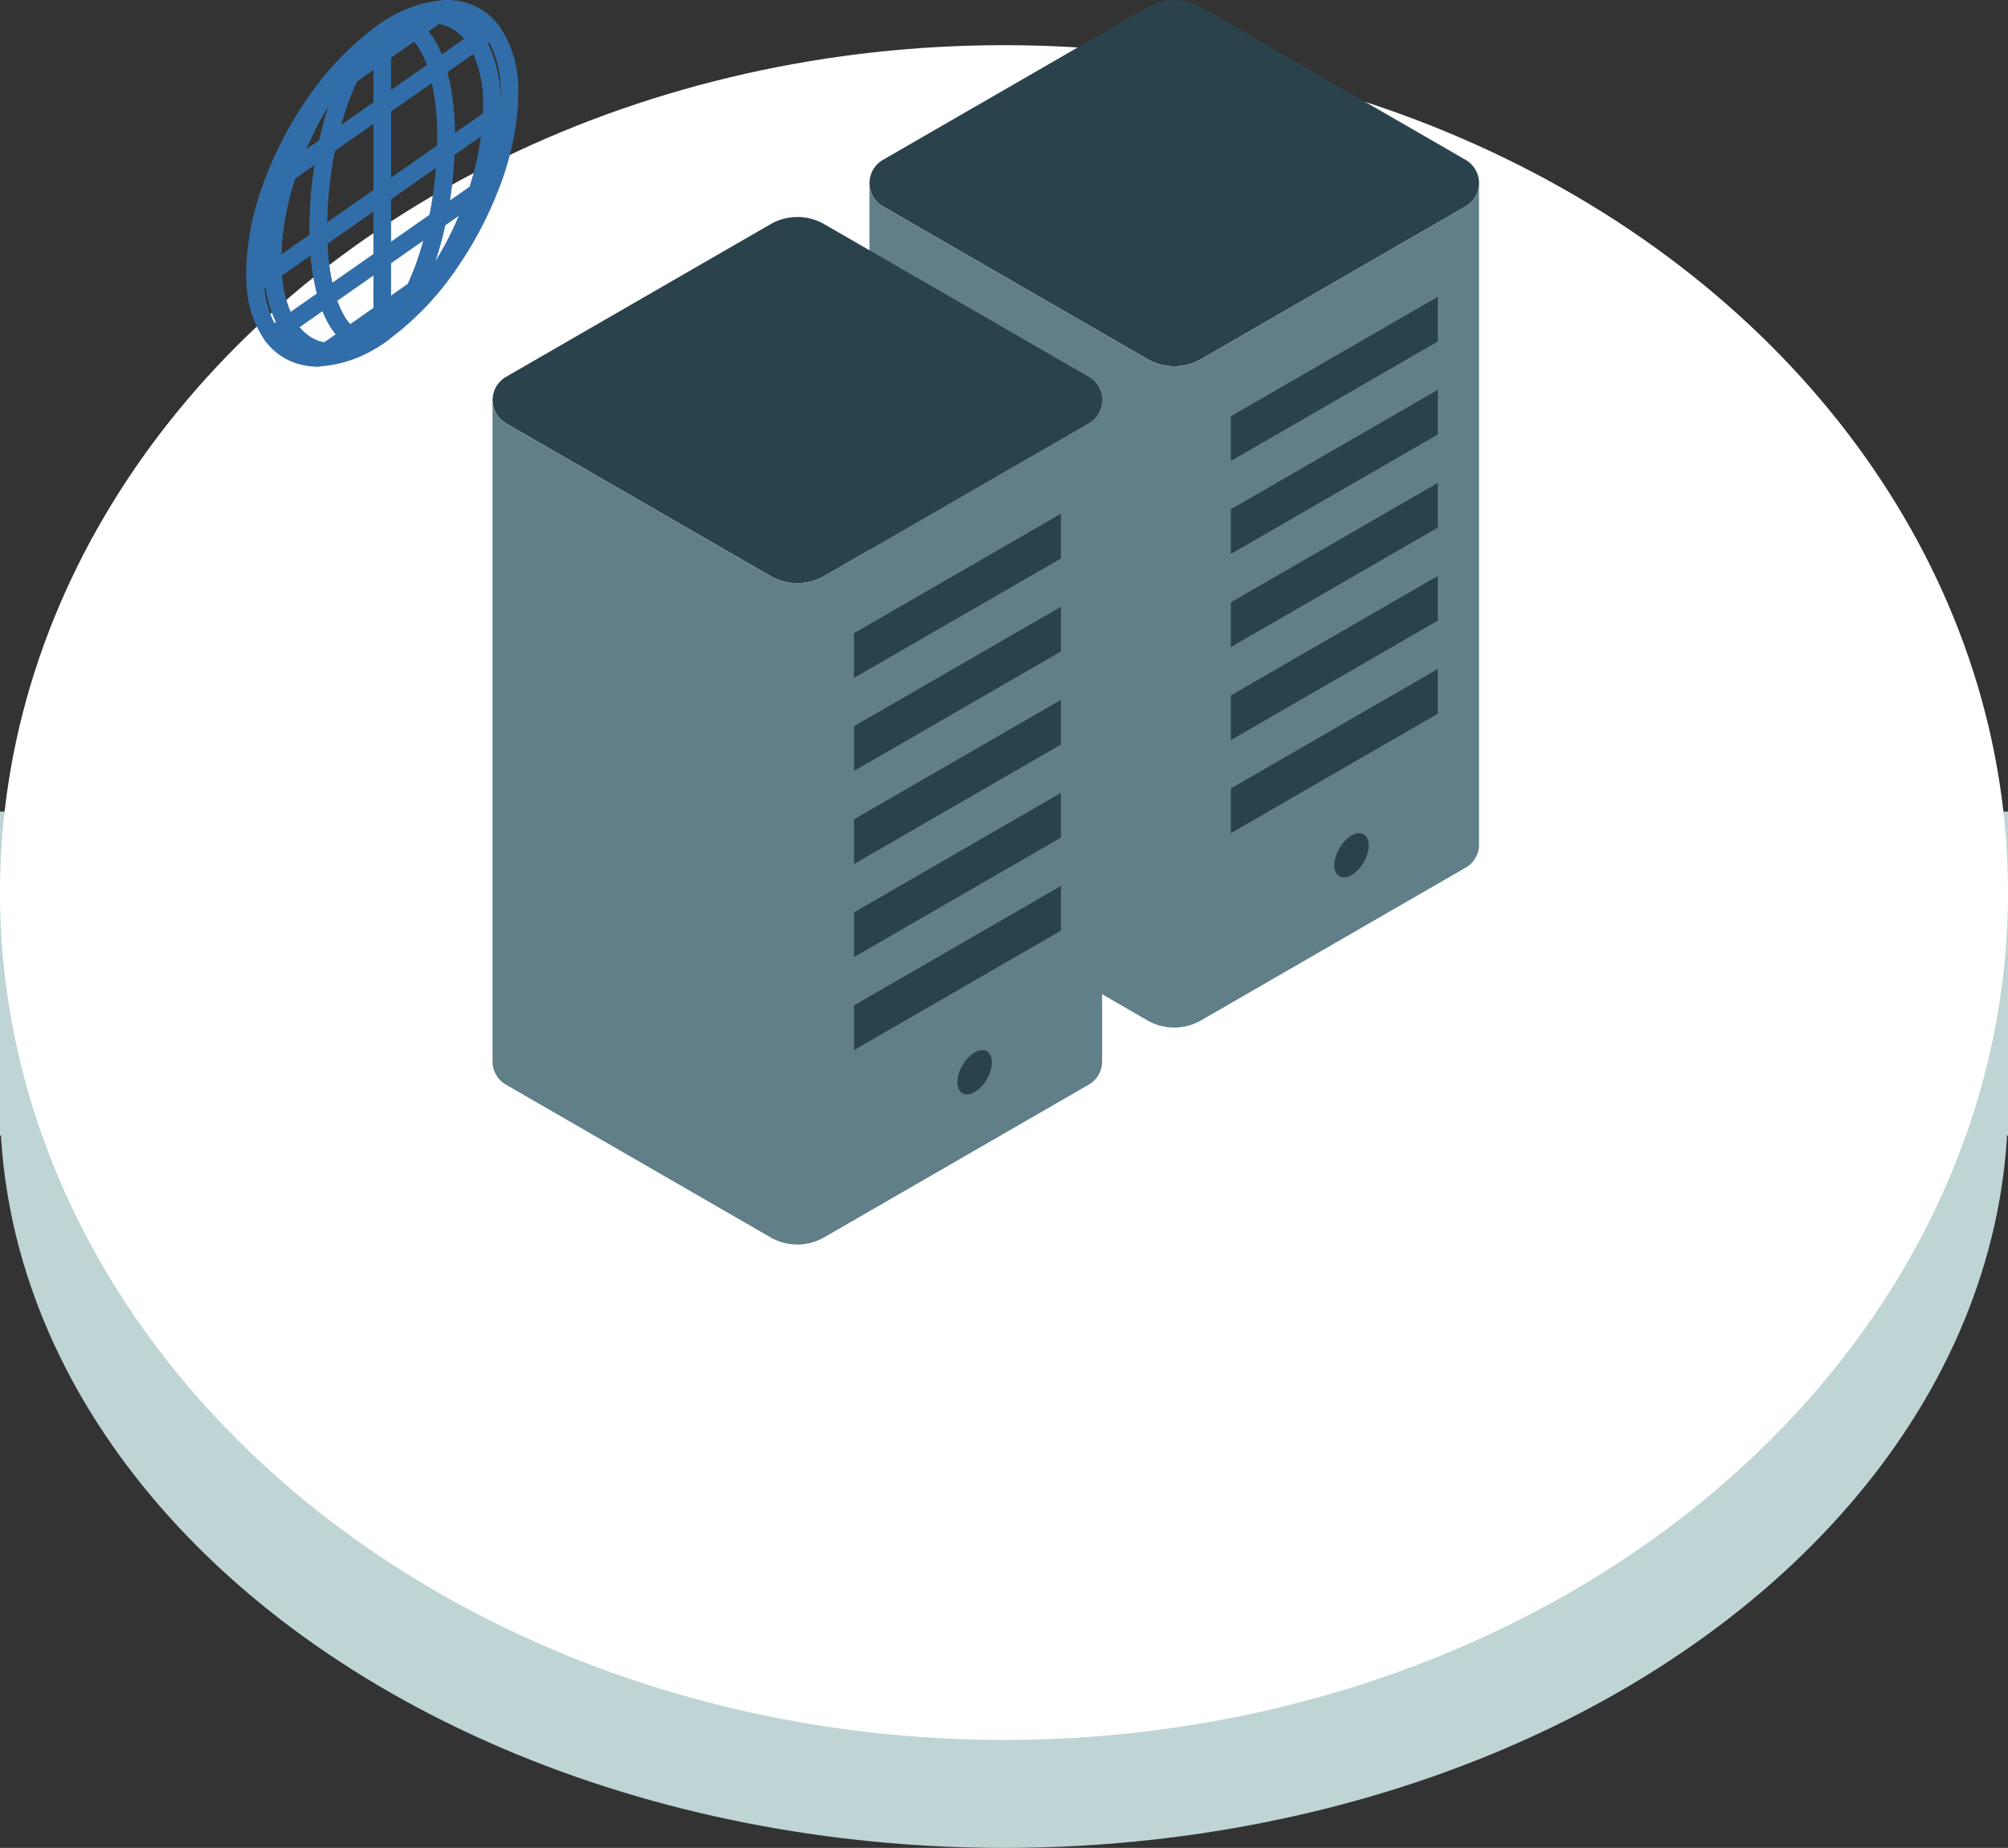 <svg xmlns="http://www.w3.org/2000/svg" width="186" height="171.185" viewBox="0 0 186 171.185">
  <rect x="0" y="0" width="186" height="171.185" fill="#333333" stroke="none"/>
  <g id="グループ_19083" data-name="グループ 19083" transform="translate(11274 -1411.815)">
    <g id="グループ_19067" data-name="グループ 19067" transform="translate(-11483 -2065)">
      <ellipse id="楕円形_70" data-name="楕円形 70" cx="93" cy="69" rx="93" ry="69" transform="translate(209 3510)" fill="#bfd4d5"/>
      <rect id="長方形_118" data-name="長方形 118" width="186" height="30" transform="translate(209 3552)" fill="#bfd4d5"/>
      <ellipse id="楕円形_54" data-name="楕円形 54" cx="93" cy="78.5" rx="93" ry="78.5" transform="translate(209 3481)" fill="#fff"/>
    </g>
    <g id="グループ_19070" data-name="グループ 19070" transform="translate(-11220.365 1441.938)">
      <g id="グループ_18560" data-name="グループ 18560" transform="translate(26.911 -30.122)">
        <g id="グループ_18559" data-name="グループ 18559" transform="translate(0)">
          <path id="パス_53958" data-name="パス 53958" d="M965.527,126.919l24.5-14.143a2.488,2.488,0,0,0,0-4.309l-24.5-14.142a4.975,4.975,0,0,0-4.976,0l-24.5,14.142a2.488,2.488,0,0,0,0,4.309l24.5,14.143A4.976,4.976,0,0,0,965.527,126.919Z" transform="translate(-934.812 -93.658)" fill="#2a424b"/>
        </g>
        <path id="パス_53959" data-name="パス 53959" d="M991.266,171.4a2.465,2.465,0,0,1-1.244,2.163l-24.5,14.143a4.976,4.976,0,0,1-4.976,0l-24.5-14.143a2.465,2.465,0,0,1-1.244-2.163v61.27a2.464,2.464,0,0,0,1.244,2.153h0l24.5,14.143a4.976,4.976,0,0,0,4.976,0l24.5-14.143h0a2.464,2.464,0,0,0,1.244-2.153Z" transform="translate(-934.812 -154.443)" fill="#617f88"/>
        <path id="パス_53960" data-name="パス 53960" d="M1088.263,230.781l19.171-11.068v4.141l-19.171,11.068Z" transform="translate(-1054.796 -192.221)" fill="#2a424b"/>
        <path id="パス_53961" data-name="パス 53961" d="M1088.263,270.3l19.171-11.068v4.141l-19.171,11.068Z" transform="translate(-1054.796 -223.123)" fill="#2a424b"/>
        <path id="パス_53962" data-name="パス 53962" d="M1088.263,309.826l19.171-11.068V302.9l-19.171,11.068Z" transform="translate(-1054.796 -254.026)" fill="#2a424b"/>
        <path id="パス_53963" data-name="パス 53963" d="M1088.263,349.348l19.171-11.068v4.141l-19.171,11.068Z" transform="translate(-1054.796 -284.928)" fill="#2a424b"/>
        <path id="パス_53964" data-name="パス 53964" d="M1088.263,388.871l19.171-11.068v4.141l-19.171,11.068Z" transform="translate(-1054.796 -315.831)" fill="#2a424b"/>
        <ellipse id="楕円形_235" data-name="楕円形 235" cx="2.247" cy="1.301" rx="2.247" ry="1.301" transform="translate(42.393 80.52) rotate(-59.838)" fill="#2a424b"/>
      </g>
      <g id="グループ_19026" data-name="グループ 19026" transform="translate(-8 -10.022)">
        <g id="グループ_18559-2" data-name="グループ 18559" transform="translate(0)">
          <path id="パス_53958-2" data-name="パス 53958" d="M965.527,126.919l24.5-14.143a2.488,2.488,0,0,0,0-4.309l-24.5-14.142a4.975,4.975,0,0,0-4.976,0l-24.5,14.142a2.488,2.488,0,0,0,0,4.309l24.5,14.143A4.976,4.976,0,0,0,965.527,126.919Z" transform="translate(-934.812 -93.658)" fill="#2a424b"/>
        </g>
        <path id="パス_53959-2" data-name="パス 53959" d="M991.266,171.4a2.465,2.465,0,0,1-1.244,2.163l-24.5,14.143a4.976,4.976,0,0,1-4.976,0l-24.5-14.143a2.465,2.465,0,0,1-1.244-2.163v61.27a2.464,2.464,0,0,0,1.244,2.153h0l24.5,14.143a4.976,4.976,0,0,0,4.976,0l24.5-14.143h0a2.464,2.464,0,0,0,1.244-2.153Z" transform="translate(-934.812 -154.443)" fill="#617f88"/>
        <path id="パス_53960-2" data-name="パス 53960" d="M1088.263,230.781l19.171-11.068v4.141l-19.171,11.068Z" transform="translate(-1054.796 -192.221)" fill="#2a424b"/>
        <path id="パス_53961-2" data-name="パス 53961" d="M1088.263,270.3l19.171-11.068v4.141l-19.171,11.068Z" transform="translate(-1054.796 -223.123)" fill="#2a424b"/>
        <path id="パス_53962-2" data-name="パス 53962" d="M1088.263,309.826l19.171-11.068V302.9l-19.171,11.068Z" transform="translate(-1054.796 -254.026)" fill="#2a424b"/>
        <path id="パス_53963-2" data-name="パス 53963" d="M1088.263,349.348l19.171-11.068v4.141l-19.171,11.068Z" transform="translate(-1054.796 -284.928)" fill="#2a424b"/>
        <path id="パス_53964-2" data-name="パス 53964" d="M1088.263,388.871l19.171-11.068v4.141l-19.171,11.068Z" transform="translate(-1054.796 -315.831)" fill="#2a424b"/>
        <ellipse id="楕円形_235-2" data-name="楕円形 235" cx="2.247" cy="1.301" rx="2.247" ry="1.301" transform="translate(42.393 80.52) rotate(-59.838)" fill="#2a424b"/>
      </g>
    </g>
    <g id="グループ_19071" data-name="グループ 19071" transform="translate(-11251.197 1411.815)">
      <g id="グループ_1113" data-name="グループ 1113" transform="translate(1.058 1.044)">
        <path id="パス_4105" data-name="パス 4105" d="M1056.087,239.809c6.4-3.889,11.6-13.505,11.6-21.436,0-4.022-1.305-6.971-3.676-8.3-2.186-1.229-5.038-.9-8.031.917-6.4,3.889-11.6,13.505-11.6,21.436,0,4.022,1.305,6.971,3.676,8.3a5.833,5.833,0,0,0,2.9.733A10.059,10.059,0,0,0,1056.087,239.809Zm7.827-29.563c2.3,1.3,3.573,4.182,3.573,8.128,0,7.868-5.161,17.406-11.5,21.263-2.929,1.78-5.708,2.1-7.827.913-2.3-1.3-3.573-4.182-3.573-8.128,0-7.867,5.161-17.406,11.5-21.263a9.863,9.863,0,0,1,5.03-1.619A5.635,5.635,0,0,1,1063.914,210.245Z" transform="translate(-1044.38 -209.337)" fill="#316ea9"/>
      </g>
      <g id="グループ_1154" data-name="グループ 1154">
        <g id="グループ_1114" data-name="グループ 1114" transform="translate(11.791 19.575)">
          <path id="パス_4106" data-name="パス 4106" d="M1064.756,279.956l3.009-2.1a.811.811,0,0,0,.266-.314,25.774,25.774,0,0,0,1.212-3.065,34.561,34.561,0,0,0,.955-3.583.808.808,0,0,0-1.253-.829l-5.115,3.578a.807.807,0,0,0-.345.662v4.994a.808.808,0,0,0,1.271.662Zm3.362-7.345q-.193.7-.41,1.359h0a24.55,24.55,0,0,1-1.045,2.681l-1.562,1.092v-3.023Zm-.814,4.579h0Z" transform="translate(-1063.486 -269.915)" fill="#316ea9"/>
        </g>
        <g id="グループ_1115" data-name="グループ 1115" transform="translate(11.813 0.549)">
          <path id="パス_4107" data-name="パス 4107" d="M1064.485,211.019a.808.808,0,0,1-.462-1.471,8.588,8.588,0,0,1,5.572-1.8.808.808,0,0,1,.386,1.466l-2.082,1.456a.808.808,0,0,1-.911.01c-.384-.257-1.013-.515-2.045.2A.8.8,0,0,1,1064.485,211.019Z" transform="translate(-1063.677 -207.721)" fill="#316ea9"/>
        </g>
        <g id="グループ_1116" data-name="グループ 1116" transform="translate(11.791 5.531)">
          <path id="パス_4108" data-name="パス 4108" d="M1062.137,237.168l5.9-4.125a.808.808,0,0,0,.344-.636c.013-.416.02-.782.02-1.117a23.783,23.783,0,0,0-.846-6.712.808.808,0,0,0-1.236-.428l-5.105,3.571a.807.807,0,0,0-.345.662v8.124a.808.808,0,0,0,1.271.662Zm4.152-11.028a24.5,24.5,0,0,1,.494,5.15c0,.206,0,.426-.008.663l-4.294,3V228.8Zm1.284,6.241h0Z" transform="translate(-1060.866 -224.004)" fill="#316ea9"/>
        </g>
        <g id="グループ_1117" data-name="グループ 1117" transform="translate(11.791 2.027)">
          <path id="パス_4109" data-name="パス 4109" d="M1064.788,221.094l5.105-3.571a.808.808,0,0,0,.31-.9,10.359,10.359,0,0,0-1-2.344,4.97,4.97,0,0,0-1.45-1.6.808.808,0,0,0-.911.01l-2.975,2.081a.808.808,0,0,0-.345.662v4.994a.808.808,0,0,0,1.271.662Zm2.469-6.721a4.185,4.185,0,0,1,.559.745,7.918,7.918,0,0,1,.66,1.425l-3.343,2.338v-3.022Z" transform="translate(-1063.517 -212.55)" fill="#316ea9"/>
        </g>
        <g id="グループ_1118" data-name="グループ 1118" transform="translate(11.791 1.629)">
          <path id="パス_4110" data-name="パス 4110" d="M1071.29,215.344a.807.807,0,0,1-.808-.808v-1.86a.808.808,0,0,1,.356-.669l.024-.015a3.267,3.267,0,0,1,3.852-.208.808.808,0,0,1,.015,1.334l-2.975,2.081A.807.807,0,0,1,1071.29,215.344Z" transform="translate(-1070.482 -211.25)" fill="#316ea9"/>
        </g>
        <g id="グループ_1119" data-name="グループ 1119" transform="translate(11.791 13.1)">
          <path id="パス_4111" data-name="パス 4111" d="M1062.2,260.27l5.115-3.577a.81.81,0,0,0,.327-.495,37.862,37.862,0,0,0,.8-6.617.808.808,0,0,0-1.27-.687l-5.9,4.125a.807.807,0,0,0-.345.662v5.928a.807.807,0,0,0,1.27.662Zm4.538-9.1a36.319,36.319,0,0,1-.612,4.384l-3.581,2.5V254.1Zm.116,4.862h0Z" transform="translate(-1060.929 -248.748)" fill="#316ea9"/>
        </g>
        <g id="グループ_1120" data-name="グループ 1120" transform="translate(14.766 0.571)">
          <path id="パス_4112" data-name="パス 4112" d="M1055.043,214.22l3.633-2.541a.808.808,0,0,0,.222-1.091,6.305,6.305,0,0,0-1.818-1.919,5.284,5.284,0,0,0-2.472-.876.809.809,0,0,0-.539.142l-2.082,1.456a.808.808,0,0,0,.015,1.334,3.391,3.391,0,0,1,.965,1.089h0a8.741,8.741,0,0,1,.841,1.977.808.808,0,0,0,1.236.428Zm-.305-4.781a3.659,3.659,0,0,1,1.442.572,4.347,4.347,0,0,1,.9.814l-2.088,1.46a9,9,0,0,0-.642-1.306h0a6.04,6.04,0,0,0-.607-.842Z" transform="translate(-1051.642 -207.791)" fill="#316ea9"/>
        </g>
        <g id="グループ_1121" data-name="グループ 1121" transform="translate(16.896 2.99)">
          <path id="パス_4113" data-name="パス 4113" d="M1049.056,227.278l4.23-2.958a.808.808,0,0,0,.344-.619c.023-.428.034-.8.034-1.144a12.293,12.293,0,0,0-1.545-6.479.808.808,0,0,0-1.148-.233l-3.633,2.541a.808.808,0,0,0-.31.9,22.174,22.174,0,0,1,.777,6.244c0,.318-.006.667-.019,1.066a.808.808,0,0,0,1.27.687Zm2.1-9.59a11.85,11.85,0,0,1,.9,4.869c0,.206,0,.426-.014.667l-2.618,1.831a24.312,24.312,0,0,0-.683-5.675Z" transform="translate(-1046.993 -215.699)" fill="#316ea9"/>
        </g>
        <g id="グループ_1122" data-name="グループ 1122" transform="translate(14.8 17.009)">
          <path id="パス_4114" data-name="パス 4114" d="M1052.762,272.028l2.161-1.512a.81.81,0,0,0,.211-.217,31.5,31.5,0,0,0,2.064-3.644,33.151,33.151,0,0,0,1.644-4.072.808.808,0,0,0-1.23-.913l-3.67,2.567a.807.807,0,0,0-.327.495,32.842,32.842,0,0,1-.91,3.414,24.174,24.174,0,0,1-1.135,2.872.808.808,0,0,0,1.192,1.01Zm3.646-7.544q-.313.744-.664,1.469a30.265,30.265,0,0,1-1.539,2.8l.035-.107c.339-1.036.638-2.134.888-3.27Z" transform="translate(-1051.491 -261.525)" fill="#316ea9"/>
        </g>
        <g id="グループ_1123" data-name="グループ 1123" transform="translate(16.906 10.142)">
          <path id="パス_4115" data-name="パス 4115" d="M1048.371,249.981l3.67-2.567a.8.8,0,0,0,.3-.41,27.509,27.509,0,0,0,1.382-7.076.808.808,0,0,0-1.27-.705l-4.23,2.959a.807.807,0,0,0-.344.636,36.241,36.241,0,0,1-.766,6.334.808.808,0,0,0,1.253.829Zm3.586-8.436a27.011,27.011,0,0,1-1.065,4.7l-1.834,1.283a37.822,37.822,0,0,0,.424-4.253Z" transform="translate(-1047.1 -239.078)" fill="#316ea9"/>
        </g>
        <g id="グループ_1124" data-name="グループ 1124" transform="translate(11.791 26.043)">
          <path id="パス_4116" data-name="パス 4116" d="M1071.179,296.715a.808.808,0,0,1-.808-.808v-1.94a.807.807,0,0,1,.345-.662l3.009-2.1a.808.808,0,0,1,1.192,1.009,11.045,11.045,0,0,1-3.272,4.357A.808.808,0,0,1,1071.179,296.715Z" transform="translate(-1070.371 -291.055)" fill="#316ea9"/>
        </g>
        <g id="グループ_1125" data-name="グループ 1125" transform="translate(11.776 30.087)">
          <path id="パス_4117" data-name="パス 4117" d="M1081.015,305.9a.808.808,0,0,1-.48-1.458l.016-.012a.808.808,0,0,1,.973,1.289l-.013.01h0l-.042.031A.8.8,0,0,1,1081.015,305.9Z" transform="translate(-1080.207 -304.277)" fill="#316ea9"/>
        </g>
        <g id="グループ_1126" data-name="グループ 1126" transform="translate(11.776 30.087)">
          <path id="パス_4118" data-name="パス 4118" d="M1081.015,305.9a.808.808,0,0,1-.47-1.464l.024-.017a.808.808,0,0,1,.939,1.314l-.015.011-.025.017A.8.8,0,0,1,1081.015,305.9Z" transform="translate(-1080.207 -304.277)" fill="#316ea9"/>
        </g>
        <g id="グループ_1127" data-name="グループ 1127" transform="translate(11.791 24.531)">
          <path id="パス_4119" data-name="パス 4119" d="M1064.114,293.285a.807.807,0,0,1-.466-1.467l0,0h0l.036-.025a9.776,9.776,0,0,0,2.708-3.705.809.809,0,0,1,.266-.314l2.162-1.512a.808.808,0,0,1,1.137,1.107,21.556,21.556,0,0,1-5.38,5.773A.8.8,0,0,1,1064.114,293.285Z" transform="translate(-1063.306 -286.113)" fill="#316ea9"/>
        </g>
        <g id="グループ_1128" data-name="グループ 1128" transform="translate(11.791 23.95)">
          <path id="パス_4120" data-name="パス 4120" d="M1061.4,291.968a.808.808,0,0,1-.464-1.469h0l0,0a19.947,19.947,0,0,0,4.956-5.338.807.807,0,0,1,.211-.217l.831-.581a.808.808,0,0,1,1.12,1.131,26.657,26.657,0,0,1-6.2,6.33A.8.8,0,0,1,1061.4,291.968Z" transform="translate(-1060.59 -284.215)" fill="#316ea9"/>
        </g>
        <g id="グループ_1129" data-name="グループ 1129" transform="translate(20.529 2.006)">
          <path id="パス_4121" data-name="パス 4121" d="M1044.324,222.088l1.625-1.137a.808.808,0,0,0,.343-.612c.026-.434.039-.812.039-1.155v-.021a10.314,10.314,0,0,0-1.817-6.369.808.808,0,0,0-1.1-.165l-1.406.984a.807.807,0,0,0-.222,1.09,10.721,10.721,0,0,1,1.3,5.622c0,.313-.01.659-.032,1.058a.808.808,0,0,0,1.269.7Zm-.658-7.664a9.661,9.661,0,0,1,1.051,4.76c0,.206-.005.426-.016.669l0,0a12.77,12.77,0,0,0-1.164-5.339Z" transform="translate(-1041.664 -212.483)" fill="#316ea9"/>
        </g>
        <g id="グループ_1130" data-name="グループ 1130" transform="translate(11.791 0)">
          <path id="パス_4122" data-name="パス 4122" d="M1061.819,209.787a.808.808,0,0,1-.463-1.47,11.741,11.741,0,0,1,6.323-2.392.808.808,0,0,1,.475,1.47l-.816.57a.808.808,0,0,1-.539.142,7.03,7.03,0,0,0-4.5,1.521l-.009.006-.031.02A.8.8,0,0,1,1061.819,209.787Z" transform="translate(-1061.011 -205.925)" fill="#316ea9"/>
        </g>
        <g id="グループ_1131" data-name="グループ 1131" transform="translate(16.961 16.023)">
          <path id="パス_4123" data-name="パス 4123" d="M1047.691,268.426a.808.808,0,0,1-.674-1.253,29.844,29.844,0,0,0,1.957-3.456h0a31.531,31.531,0,0,0,1.563-3.873.809.809,0,0,1,.3-.41l1.41-.986a.808.808,0,0,1,1.221.94,34.2,34.2,0,0,1-1.906,4.254,34.891,34.891,0,0,1-2.387,3.863.813.813,0,0,1-.195.193l-.831.581A.807.807,0,0,1,1047.691,268.426Z" transform="translate(-1046.883 -258.303)" fill="#316ea9"/>
        </g>
        <g id="グループ_1132" data-name="グループ 1132" transform="translate(16.848)">
          <path id="パス_4124" data-name="パス 4124" d="M1051.536,210.53a.8.8,0,0,1-.161-.016.808.808,0,0,1-.524-.363,4.7,4.7,0,0,0-1.349-1.435h0a3.685,3.685,0,0,0-1.725-.609.808.808,0,0,1-.387-1.466l.815-.57a.81.81,0,0,1,.451-.146,6.262,6.262,0,0,1,2.8.587,5.961,5.961,0,0,1,2.122,1.73.808.808,0,0,1-.174,1.159l-1.406.983A.807.807,0,0,1,1051.536,210.53Z" transform="translate(-1047.047 -205.925)" fill="#316ea9"/>
        </g>
        <g id="グループ_1133" data-name="グループ 1133" transform="translate(20.576 9.005)">
          <path id="パス_4125" data-name="パス 4125" d="M1042.6,244.98a.808.808,0,0,1-.768-1.059,25.9,25.9,0,0,0,1.3-6.659.807.807,0,0,1,.344-.619l1.625-1.136a.807.807,0,0,1,1.269.711,25.756,25.756,0,0,1-1.606,7.247.808.808,0,0,1-.3.383l-1.41.986A.806.806,0,0,1,1042.6,244.98Z" transform="translate(-1041.789 -235.361)" fill="#316ea9"/>
        </g>
        <g id="グループ_1134" data-name="グループ 1134" transform="translate(6.676 23.153)">
          <path id="パス_4126" data-name="パス 4126" d="M1083.584,290.177l3.009-2.1a.808.808,0,0,0,.345-.662v-4.994a.808.808,0,0,0-1.271-.662l-5.115,3.578a.808.808,0,0,0-.31.894,10.385,10.385,0,0,0,1.015,2.38h0a5.1,5.1,0,0,0,1.4,1.571.807.807,0,0,0,.925,0Zm1.739-6.21v3.023l-2.148,1.5a4.35,4.35,0,0,1-.535-.722h0a7.95,7.95,0,0,1-.67-1.457Z" transform="translate(-1080.207 -281.609)" fill="#316ea9"/>
        </g>
        <g id="グループ_1135" data-name="グループ 1135" transform="translate(6.734 2.263)">
          <path id="パス_4127" data-name="パス 4127" d="M1081.086,220.319a.808.808,0,0,1-.671-1.257,21.4,21.4,0,0,1,5.241-5.592.808.808,0,0,1,.932,1.32,9.506,9.506,0,0,0-2.692,3.617.808.808,0,0,1-.264.31l-2.082,1.456A.8.8,0,0,1,1081.086,220.319Z" transform="translate(-1080.278 -213.323)" fill="#316ea9"/>
        </g>
        <g id="グループ_1136" data-name="グループ 1136" transform="translate(5.874 9.101)">
          <path id="パス_4128" data-name="パス 4128" d="M1081.5,249.395l5.9-4.125a.808.808,0,0,0,.345-.662v-8.124a.808.808,0,0,0-1.271-.662l-5.105,3.571a.809.809,0,0,0-.327.493,38.007,38.007,0,0,0-.829,7.781c0,.34.006.7.02,1.092a.808.808,0,0,0,1.27.635Zm4.627-11.36v6.153l-4.3,3.006a36.514,36.514,0,0,1,.725-6.66Z" transform="translate(-1080.207 -235.677)" fill="#316ea9"/>
        </g>
        <g id="グループ_1137" data-name="グループ 1137" transform="translate(6.685 4.107)">
          <path id="パス_4129" data-name="パス 4129" d="M1081.478,229.385l5.106-3.571a.808.808,0,0,0,.345-.662v-4.994a.807.807,0,0,0-1.271-.662l-2.975,2.081a.811.811,0,0,0-.264.31,25.32,25.32,0,0,0-1.248,3.133h0a34.426,34.426,0,0,0-.946,3.535.808.808,0,0,0,1.253.83Zm1.228-3.862a24.084,24.084,0,0,1,1.077-2.744l1.53-1.07v3.023l-3,2.1c.125-.446.257-.884.4-1.309Z" transform="translate(-1080.207 -219.351)" fill="#316ea9"/>
        </g>
        <g id="グループ_1138" data-name="グループ 1138" transform="translate(8.816 2.247)">
          <path id="パス_4130" data-name="パス 4130" d="M1081.015,218.827a.808.808,0,0,1-.727-1.159,10.894,10.894,0,0,1,3.214-4.232l.024-.018a.808.808,0,0,1,1.272.661v1.86a.808.808,0,0,1-.345.662l-2.975,2.081A.807.807,0,0,1,1081.015,218.827Z" transform="translate(-1080.207 -213.271)" fill="#316ea9"/>
        </g>
        <g id="グループ_1139" data-name="グループ 1139" transform="translate(5.893 17.225)">
          <path id="パス_4131" data-name="パス 4131" d="M1082.26,273.207l5.115-3.577a.808.808,0,0,0,.345-.662V263.04a.808.808,0,0,0-1.271-.662l-5.9,4.125a.807.807,0,0,0-.344.689,22.207,22.207,0,0,0,.816,5.586.808.808,0,0,0,1.237.43Zm3.844-8.616v3.956l-3.816,2.669a22.235,22.235,0,0,1-.449-3.642Z" transform="translate(-1080.207 -262.233)" fill="#316ea9"/>
        </g>
        <g id="グループ_1140" data-name="グループ 1140" transform="translate(3.052 6.188)">
          <path id="パス_4132" data-name="パス 4132" d="M1091.2,236.649l3.633-2.541a.808.808,0,0,0,.327-.494,32.8,32.8,0,0,1,.9-3.368,23.666,23.666,0,0,1,1.167-2.932.808.808,0,0,0-1.19-1.014l-2.082,1.456a.812.812,0,0,0-.208.213,31.27,31.27,0,0,0-2.155,3.775,33.778,33.778,0,0,0-1.622,3.987.808.808,0,0,0,1.229.918Zm2.448-3.684-1.226.857q.3-.7.625-1.376a30.188,30.188,0,0,1,1.476-2.7C1094.192,230.769,1093.9,231.85,1093.65,232.965Zm.724.481h0Z" transform="translate(-1089.932 -226.154)" fill="#316ea9"/>
        </g>
        <g id="グループ_1141" data-name="グループ 1141" transform="translate(1.63 12.672)">
          <path id="パス_4133" data-name="パス 4133" d="M1098.2,260.455l4.23-2.959a.807.807,0,0,0,.344-.689c-.012-.378-.019-.717-.019-1.038a36.349,36.349,0,0,1,.794-7.444.808.808,0,0,0-1.253-.83l-3.633,2.541a.809.809,0,0,0-.3.406,26.731,26.731,0,0,0-1.464,8.3c0,.342.011.7.034,1.1a.807.807,0,0,0,1.269.615Zm3.407-10.507a37.663,37.663,0,0,0-.467,5.821c0,.209,0,.425.007.653l-2.63,1.839a25.406,25.406,0,0,1,1.292-7.056Z" transform="translate(-1096.896 -247.349)" fill="#316ea9"/>
        </g>
        <g id="グループ_1142" data-name="グループ 1142" transform="translate(3.006 26.73)">
          <path id="パス_4134" data-name="パス 4134" d="M1094.928,299.806l2.161-1.512a.808.808,0,0,0,0-1.324,3.515,3.515,0,0,1-.945-1.083,8.809,8.809,0,0,1-.85-2.008.808.808,0,0,0-1.237-.43l-3.67,2.566a.808.808,0,0,0-.228,1.081,6.247,6.247,0,0,0,1.844,1.981,5.293,5.293,0,0,0,2.368.869.772.772,0,0,0,.092.006A.806.806,0,0,0,1094.928,299.806Zm-.82-4.42a9.022,9.022,0,0,0,.654,1.337,6.228,6.228,0,0,0,.586.819l-1.08.755a3.679,3.679,0,0,1-1.362-.561,4.273,4.273,0,0,1-.929-.859Z" transform="translate(-1090.043 -293.304)" fill="#316ea9"/>
        </g>
        <g id="グループ_1143" data-name="グループ 1143" transform="translate(1.663 21.35)">
          <path id="パス_4135" data-name="パス 4135" d="M1099.541,285.132l3.669-2.566a.808.808,0,0,0,.311-.894,20.6,20.6,0,0,1-.749-5.175.808.808,0,0,0-1.27-.635l-4.231,2.959a.808.808,0,0,0-.343.708,11.58,11.58,0,0,0,1.459,5.361.808.808,0,0,0,1.154.243Zm1.7-7.117a21.234,21.234,0,0,0,.575,3.555l-2.445,1.71a10.9,10.9,0,0,1-.8-3.4Z" transform="translate(-1096.927 -275.715)" fill="#316ea9"/>
        </g>
        <g id="グループ_1144" data-name="グループ 1144" transform="translate(8.782 28.147)">
          <path id="パス_4136" data-name="パス 4136" d="M1082.334,302.091a3.078,3.078,0,0,1-1.781-.582.807.807,0,0,1,0-1.324l3.009-2.1a.808.808,0,0,1,1.271.662v1.94a.808.808,0,0,1-.347.664A3.783,3.783,0,0,1,1082.334,302.091Z" transform="translate(-1080.207 -297.934)" fill="#316ea9"/>
        </g>
        <g id="グループ_1145" data-name="グループ 1145" transform="translate(11.793 30.078)">
          <path id="パス_4137" data-name="パス 4137" d="M1080.969,305.867a.807.807,0,0,1-.493-1.448l.052-.036a.808.808,0,0,1,.924,1.325h0l-.01.007-.028.019A.81.81,0,0,1,1080.969,305.867Z" transform="translate(-1080.159 -304.245)" fill="#316ea9"/>
        </g>
        <g id="グループ_1146" data-name="グループ 1146" transform="translate(11.793 30.078)">
          <path id="パス_4138" data-name="パス 4138" d="M1080.969,305.868a.806.806,0,0,1-.458-1.472l.012-.008a.808.808,0,0,1,.929,1.321l-.039.027A.808.808,0,0,1,1080.969,305.868Z" transform="translate(-1080.159 -304.246)" fill="#316ea9"/>
        </g>
        <g id="グループ_1147" data-name="グループ 1147" transform="translate(6.62 30.087)">
          <path id="パス_4139" data-name="パス 4139" d="M1081.574,307.6a5.658,5.658,0,0,1-.652-.037.807.807,0,0,1-.371-1.464l2.161-1.512a.809.809,0,0,1,.925,0,1.639,1.639,0,0,0,2.086-.165.808.808,0,0,1,.922,1.326l0,0h0l-.044.03A9.035,9.035,0,0,1,1081.574,307.6Z" transform="translate(-1080.207 -304.276)" fill="#316ea9"/>
        </g>
        <g id="グループ_1148" data-name="グループ 1148" transform="translate(5.79 30.088)">
          <path id="パス_4140" data-name="パス 4140" d="M1081.03,308.15h-.017a.808.808,0,0,1-.461-1.469l.831-.581a.8.8,0,0,1,.555-.14,6.983,6.983,0,0,0,4.615-1.535h0a.808.808,0,0,1,.924,1.325A11.661,11.661,0,0,1,1081.03,308.15Z" transform="translate(-1080.207 -304.278)" fill="#316ea9"/>
        </g>
        <g id="グループ_1149" data-name="グループ 1149" transform="translate(0 15.213)">
          <path id="パス_4141" data-name="パス 4141" d="M1110.081,267.357l1.625-1.136a.808.808,0,0,0,.343-.708c-.021-.368-.031-.7-.031-1.009a25.106,25.106,0,0,1,1.381-7.784.808.808,0,0,0-1.229-.917l-1.406.983a.809.809,0,0,0-.294.38,24.842,24.842,0,0,0-1.7,8.458v.021c0,.346.013.708.04,1.106a.807.807,0,0,0,1.269.607Zm.334-2.2-.02.014q0-.15.012-.3Q1110.409,265.006,1110.415,265.152Z" transform="translate(-1108.772 -255.655)" fill="#316ea9"/>
        </g>
        <g id="グループ_1150" data-name="グループ 1150" transform="translate(5.919 2.247)">
          <path id="パス_4142" data-name="パス 4142" d="M1081.478,220.706l.815-.571a.808.808,0,0,0,.208-.212,19.777,19.777,0,0,1,4.829-5.17l.011-.008.022-.017a.808.808,0,0,0-.94-1.314,26.463,26.463,0,0,0-6.064,6.156.808.808,0,0,0,1.118,1.135Zm5.411-6.629h0Z" transform="translate(-1080.207 -213.269)" fill="#316ea9"/>
        </g>
        <g id="グループ_1151" data-name="グループ 1151" transform="translate(1.597 29.297)">
          <path id="パス_4143" data-name="パス 4143" d="M1102.109,306.356h0a6.167,6.167,0,0,1-2.68-.591,5.9,5.9,0,0,1-2.156-1.791.808.808,0,0,1,.182-1.149l1.41-.986a.808.808,0,0,1,1.154.243,4.653,4.653,0,0,0,1.363,1.477h0a3.7,3.7,0,0,0,1.653.606.808.808,0,0,1,.371,1.464l-.831.581A.807.807,0,0,1,1102.109,306.356Z" transform="translate(-1097.108 -301.693)" fill="#316ea9"/>
        </g>
        <g id="グループ_1152" data-name="グループ 1152" transform="translate(1.647 7.644)">
          <path id="パス_4144" data-name="パス 4144" d="M1098.008,240.934l1.406-.984a.806.806,0,0,0,.3-.406,32.191,32.191,0,0,1,1.544-3.8h0a29.667,29.667,0,0,1,2.043-3.58.808.808,0,0,0-1.134-1.111l-.815.571a.8.8,0,0,0-.192.189,34.988,34.988,0,0,0-4.374,8.172.808.808,0,0,0,1.22.944Zm.945-1.645h0Z" transform="translate(-1096.737 -230.912)" fill="#316ea9"/>
        </g>
        <g id="グループ_1153" data-name="グループ 1153" transform="translate(0.038 24.308)">
          <path id="パス_4145" data-name="パス 4145" d="M1111.751,292.831l1.41-.986a.808.808,0,0,0,.228-1.081,10.154,10.154,0,0,1-1.228-4.616.807.807,0,0,0-1.269-.615l-1.625,1.137a.807.807,0,0,0-.343.716,9.7,9.7,0,0,0,1.72,5.27.808.808,0,0,0,1.108.175Zm-1.063-5.184a11.189,11.189,0,0,0,.957,3.287l-.133.093a8.764,8.764,0,0,1-.938-3.3Z" transform="translate(-1108.922 -285.387)" fill="#316ea9"/>
        </g>
      </g>
    </g>
  </g>
</svg>
